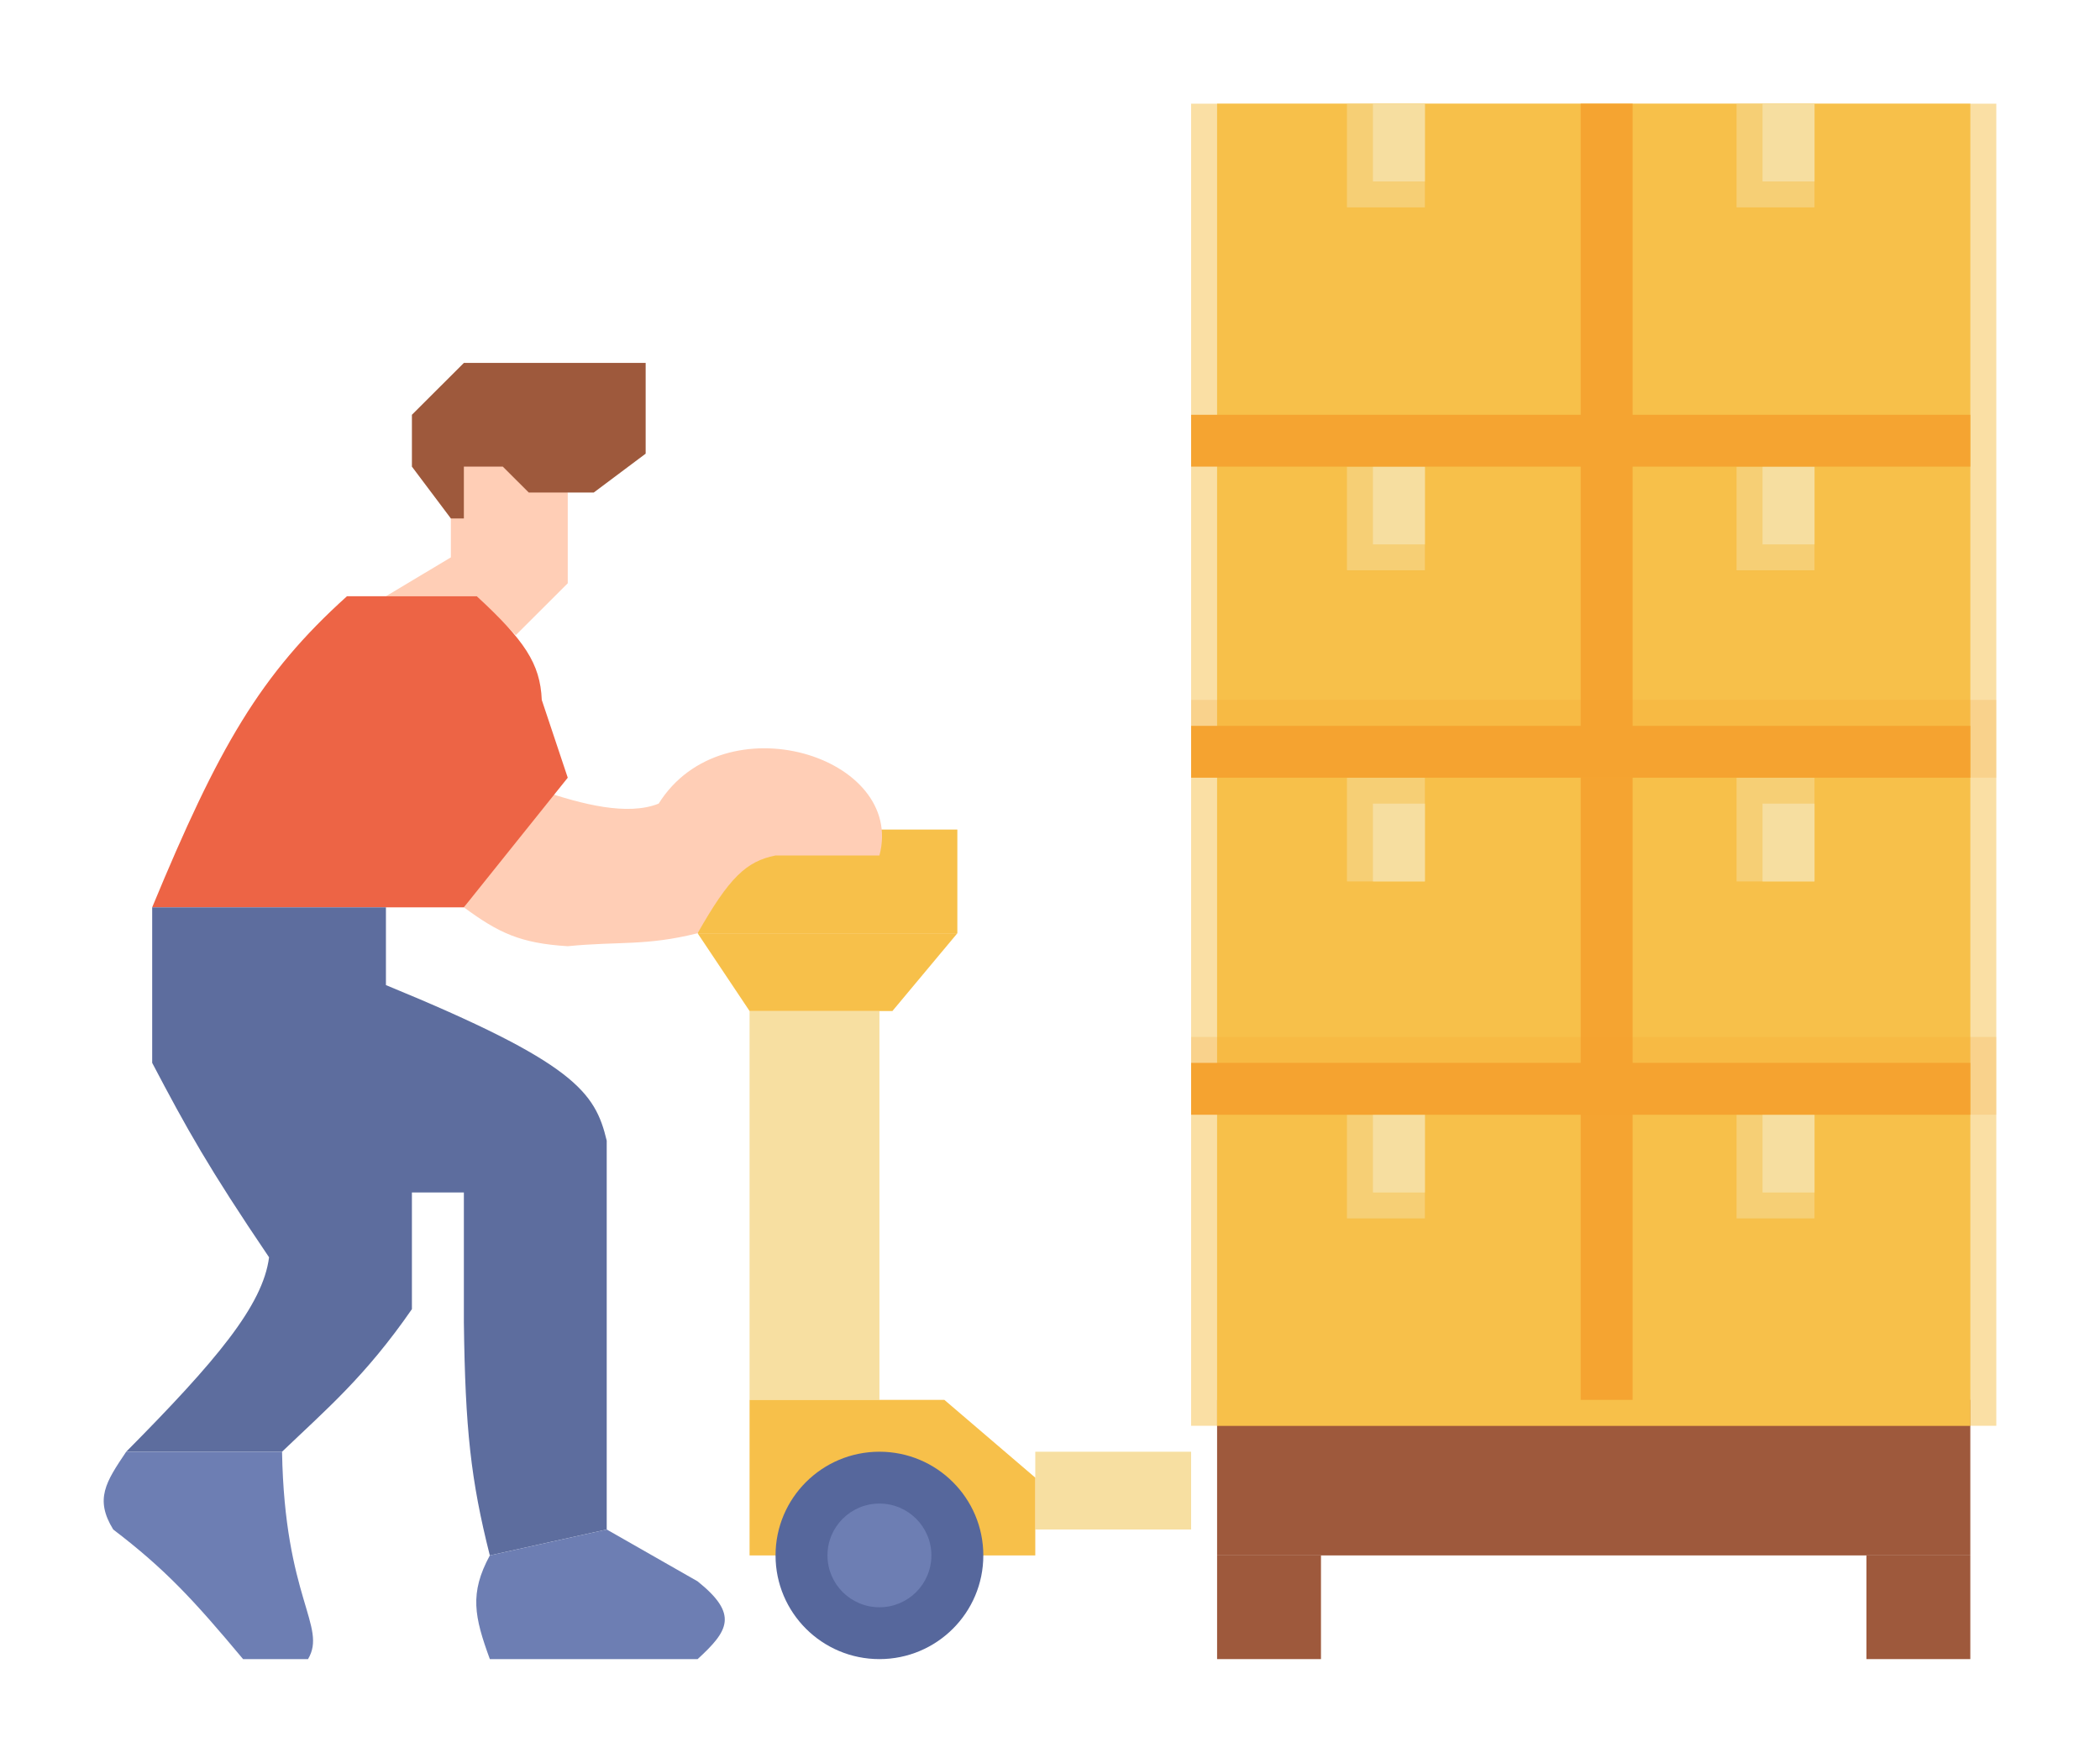 <?xml version="1.0" encoding="UTF-8"?> <svg xmlns="http://www.w3.org/2000/svg" width="81" height="68" viewBox="0 0 81 68" fill="none"><g filter="url(#filter0_dd_61_207)"><rect x="46.945" y="54" width="29.053" height="6" fill="#9E593C"></rect></g><g filter="url(#filter1_dd_61_207)"><rect x="46.945" y="60" width="4.007" height="4" fill="#9E593C"></rect></g><g filter="url(#filter2_dd_61_207)"><rect x="71.991" y="60" width="4.007" height="4" fill="#9E593C"></rect></g><rect x="45.943" y="4" width="31.057" height="51" fill="#F7C04A" fill-opacity="0.5"></rect><rect x="46.945" y="4" width="29.053" height="51" fill="#F7C04A"></rect><rect x="52.956" y="4" width="2.004" height="3" fill="#F7DFA1"></rect><rect x="67.984" y="4" width="2.004" height="3" fill="#F7DFA1"></rect><rect x="67.984" y="18" width="2.004" height="3" fill="#F7DFA1"></rect><rect x="67.984" y="31" width="2.004" height="3" fill="#F7DFA1"></rect><rect x="67.984" y="43" width="2.004" height="3" fill="#F7DFA1"></rect><rect x="52.956" y="43" width="2.004" height="3" fill="#F7DFA1"></rect><rect x="52.956" y="31" width="2.004" height="3" fill="#F7DFA1"></rect><rect x="52.956" y="18" width="2.004" height="3" fill="#F7DFA1"></rect><rect x="51.954" y="4" width="3.006" height="4" fill="#F7DFA1" fill-opacity="0.5"></rect><rect x="66.982" y="4" width="3.006" height="4" fill="#F7DFA1" fill-opacity="0.5"></rect><rect x="66.982" y="18" width="3.006" height="4" fill="#F7DFA1" fill-opacity="0.5"></rect><rect x="66.982" y="30" width="3.006" height="4" fill="#F7DFA1" fill-opacity="0.5"></rect><rect x="66.982" y="43" width="3.006" height="4" fill="#F7DFA1" fill-opacity="0.5"></rect><rect x="51.954" y="43" width="3.006" height="4" fill="#F7DFA1" fill-opacity="0.5"></rect><rect x="51.954" y="30" width="3.006" height="4" fill="#F7DFA1" fill-opacity="0.5"></rect><rect x="51.954" y="18" width="3.006" height="4" fill="#F7DFA1" fill-opacity="0.5"></rect><g filter="url(#filter3_d_61_207)"><rect x="59.969" y="4" width="2.004" height="50" fill="#F5A431"></rect></g><rect x="45.943" y="16" width="30.055" height="2" fill="#F5A431"></rect><rect x="45.943" y="28" width="30.055" height="2" fill="#F5A431"></rect><rect x="45.943" y="41" width="30.055" height="2" fill="#F5A431"></rect><rect x="45.943" y="27" width="31.057" height="3" fill="#F5A431" fill-opacity="0.2"></rect><rect x="45.943" y="40" width="31.057" height="3" fill="#F5A431" fill-opacity="0.2"></rect><g filter="url(#filter4_d_61_207)"><rect x="39.932" y="57" width="6.011" height="3" fill="#F7DFA1"></rect></g><rect x="28.912" y="39" width="5.009" height="15" fill="#F7DFA1"></rect><path d="M28.912 54H36.426L39.932 57V60H28.912V54Z" fill="#F7C04A"></path><ellipse cx="33.921" cy="60" rx="4.007" ry="4" fill="#56679C"></ellipse><ellipse cx="33.921" cy="60" rx="2.004" ry="2" fill="#6D7EB3"></ellipse><rect x="26.908" y="32" width="10.018" height="4" fill="#F7C04A"></rect><path d="M26.908 36H36.927L34.422 39H28.912L26.908 36Z" fill="#F7C04A"></path><path d="M18.393 23H14.886L17.391 21.5V18L18.893 16.5L21.899 19V22.5L19.895 24.5L18.393 23Z" fill="#FFCEB6"></path><path d="M29.914 33C28.782 33.224 28.123 33.858 26.908 36C24.904 36.5 23.855 36.305 21.899 36.5C20.064 36.387 19.23 35.984 17.892 35L20.897 30.5C22.44 31.021 24.198 31.482 25.405 31C27.91 27 34.941 29.171 33.921 33H29.914Z" fill="#FFCEB6"></path><path d="M17.892 18V19V20H17.391L15.888 18V16L17.892 14H24.904V17.5L22.901 19H20.396L19.394 18H17.892Z" fill="#9E593C"></path><path d="M14.886 35H5.87C8.436 28.803 10.041 26.012 13.383 23H18.393C20.218 24.695 20.838 25.583 20.897 27L21.899 30L17.892 35H14.886Z" fill="#ED6445"></path><path d="M14.886 35H5.87V41C7.208 43.546 8.043 45.051 10.378 48.5C10.141 50.357 8.333 52.503 4.868 56H10.879C12.601 54.351 14.093 53.095 15.888 50.5V46H17.892V51C17.944 55.114 18.158 57.09 18.893 60L23.402 59V44C22.954 42.129 22.176 40.994 14.886 38V35Z" fill="#5D6D9E"></path><path d="M4.367 59C3.647 57.828 4.079 57.172 4.868 56H10.879C10.976 61.661 12.631 62.741 11.881 64H9.376C7.458 61.704 6.37 60.529 4.367 59Z" fill="#6D7EB3"></path><path d="M23.402 59L18.894 60C18.101 61.463 18.297 62.364 18.894 64H26.908C28.102 62.905 28.494 62.273 26.908 61L23.402 59Z" fill="#6D7EB3"></path><defs><filter id="filter0_dd_61_207" x="45.945" y="54" width="31.053" height="6" filterUnits="userSpaceOnUse" color-interpolation-filters="sRGB"><feFlood flood-opacity="0" result="BackgroundImageFix"></feFlood><feColorMatrix in="SourceAlpha" type="matrix" values="0 0 0 0 0 0 0 0 0 0 0 0 0 0 0 0 0 0 127 0" result="hardAlpha"></feColorMatrix><feOffset dx="-1"></feOffset><feComposite in2="hardAlpha" operator="out"></feComposite><feColorMatrix type="matrix" values="0 0 0 0 0.714 0 0 0 0 0.514 0 0 0 0 0.427 0 0 0 1 0"></feColorMatrix><feBlend mode="normal" in2="BackgroundImageFix" result="effect1_dropShadow_61_207"></feBlend><feColorMatrix in="SourceAlpha" type="matrix" values="0 0 0 0 0 0 0 0 0 0 0 0 0 0 0 0 0 0 127 0" result="hardAlpha"></feColorMatrix><feOffset dx="1"></feOffset><feComposite in2="hardAlpha" operator="out"></feComposite><feColorMatrix type="matrix" values="0 0 0 0 0.714 0 0 0 0 0.514 0 0 0 0 0.427 0 0 0 1 0"></feColorMatrix><feBlend mode="normal" in2="effect1_dropShadow_61_207" result="effect2_dropShadow_61_207"></feBlend><feBlend mode="normal" in="SourceGraphic" in2="effect2_dropShadow_61_207" result="shape"></feBlend></filter><filter id="filter1_dd_61_207" x="45.945" y="60" width="6.007" height="4" filterUnits="userSpaceOnUse" color-interpolation-filters="sRGB"><feFlood flood-opacity="0" result="BackgroundImageFix"></feFlood><feColorMatrix in="SourceAlpha" type="matrix" values="0 0 0 0 0 0 0 0 0 0 0 0 0 0 0 0 0 0 127 0" result="hardAlpha"></feColorMatrix><feOffset dx="-1"></feOffset><feComposite in2="hardAlpha" operator="out"></feComposite><feColorMatrix type="matrix" values="0 0 0 0 0.714 0 0 0 0 0.514 0 0 0 0 0.427 0 0 0 1 0"></feColorMatrix><feBlend mode="normal" in2="BackgroundImageFix" result="effect1_dropShadow_61_207"></feBlend><feColorMatrix in="SourceAlpha" type="matrix" values="0 0 0 0 0 0 0 0 0 0 0 0 0 0 0 0 0 0 127 0" result="hardAlpha"></feColorMatrix><feOffset dx="1"></feOffset><feComposite in2="hardAlpha" operator="out"></feComposite><feColorMatrix type="matrix" values="0 0 0 0 0.714 0 0 0 0 0.514 0 0 0 0 0.427 0 0 0 1 0"></feColorMatrix><feBlend mode="normal" in2="effect1_dropShadow_61_207" result="effect2_dropShadow_61_207"></feBlend><feBlend mode="normal" in="SourceGraphic" in2="effect2_dropShadow_61_207" result="shape"></feBlend></filter><filter id="filter2_dd_61_207" x="70.991" y="60" width="6.007" height="4" filterUnits="userSpaceOnUse" color-interpolation-filters="sRGB"><feFlood flood-opacity="0" result="BackgroundImageFix"></feFlood><feColorMatrix in="SourceAlpha" type="matrix" values="0 0 0 0 0 0 0 0 0 0 0 0 0 0 0 0 0 0 127 0" result="hardAlpha"></feColorMatrix><feOffset dx="1"></feOffset><feComposite in2="hardAlpha" operator="out"></feComposite><feColorMatrix type="matrix" values="0 0 0 0 0.714 0 0 0 0 0.514 0 0 0 0 0.427 0 0 0 1 0"></feColorMatrix><feBlend mode="normal" in2="BackgroundImageFix" result="effect1_dropShadow_61_207"></feBlend><feColorMatrix in="SourceAlpha" type="matrix" values="0 0 0 0 0 0 0 0 0 0 0 0 0 0 0 0 0 0 127 0" result="hardAlpha"></feColorMatrix><feOffset dx="-1"></feOffset><feComposite in2="hardAlpha" operator="out"></feComposite><feColorMatrix type="matrix" values="0 0 0 0 0.714 0 0 0 0 0.514 0 0 0 0 0.427 0 0 0 1 0"></feColorMatrix><feBlend mode="normal" in2="effect1_dropShadow_61_207" result="effect2_dropShadow_61_207"></feBlend><feBlend mode="normal" in="SourceGraphic" in2="effect2_dropShadow_61_207" result="shape"></feBlend></filter><filter id="filter3_d_61_207" x="59.969" y="4" width="3.004" height="50" filterUnits="userSpaceOnUse" color-interpolation-filters="sRGB"><feFlood flood-opacity="0" result="BackgroundImageFix"></feFlood><feColorMatrix in="SourceAlpha" type="matrix" values="0 0 0 0 0 0 0 0 0 0 0 0 0 0 0 0 0 0 127 0" result="hardAlpha"></feColorMatrix><feOffset dx="1"></feOffset><feComposite in2="hardAlpha" operator="out"></feComposite><feColorMatrix type="matrix" values="0 0 0 0 0.965 0 0 0 0 0.698 0 0 0 0 0.239 0 0 0 1 0"></feColorMatrix><feBlend mode="normal" in2="BackgroundImageFix" result="effect1_dropShadow_61_207"></feBlend><feBlend mode="normal" in="SourceGraphic" in2="effect1_dropShadow_61_207" result="shape"></feBlend></filter><filter id="filter4_d_61_207" x="39.932" y="56" width="6.011" height="4" filterUnits="userSpaceOnUse" color-interpolation-filters="sRGB"><feFlood flood-opacity="0" result="BackgroundImageFix"></feFlood><feColorMatrix in="SourceAlpha" type="matrix" values="0 0 0 0 0 0 0 0 0 0 0 0 0 0 0 0 0 0 127 0" result="hardAlpha"></feColorMatrix><feOffset dy="-1"></feOffset><feComposite in2="hardAlpha" operator="out"></feComposite><feColorMatrix type="matrix" values="0 0 0 0 0.992 0 0 0 0 0.969 0 0 0 0 0.906 0 0 0 1 0"></feColorMatrix><feBlend mode="normal" in2="BackgroundImageFix" result="effect1_dropShadow_61_207"></feBlend><feBlend mode="normal" in="SourceGraphic" in2="effect1_dropShadow_61_207" result="shape"></feBlend></filter></defs></svg> 